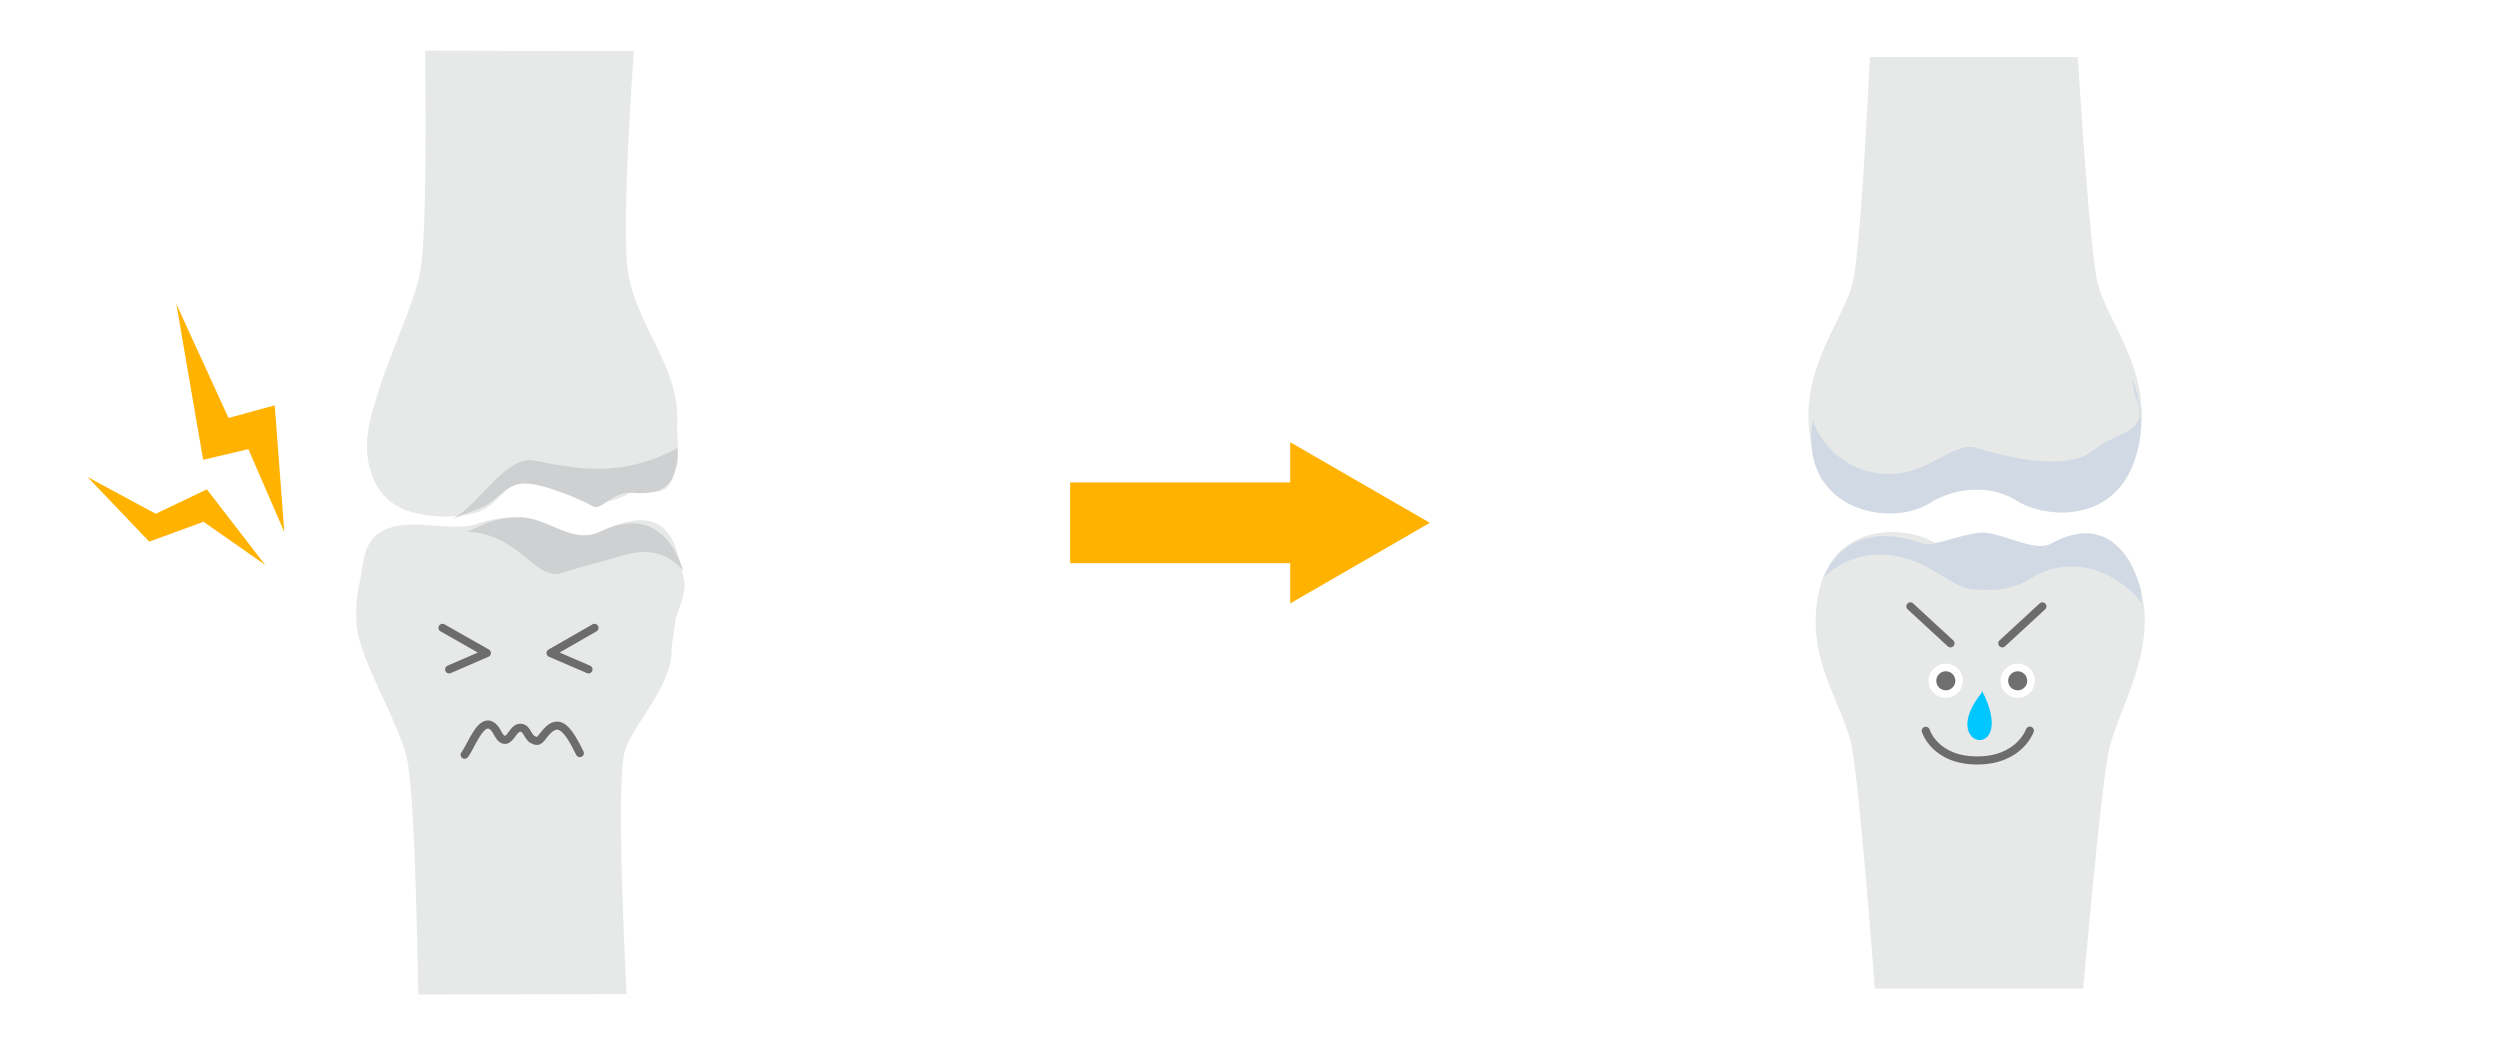 <svg xmlns="http://www.w3.org/2000/svg" xmlns:xlink="http://www.w3.org/1999/xlink" viewBox="0 0 263 110"><defs><style>.cls-1{mask:url(#mask);filter:url(#luminosity-noclip-3);}.cls-2,.cls-4{mix-blend-mode:multiply;}.cls-2{fill:url(#radial-gradient);}.cls-3{mask:url(#mask-2);filter:url(#luminosity-noclip-4);}.cls-4{fill:url(#radial-gradient-2);}.cls-5{fill:#fff;}.cls-6{mask:url(#mask-3);}.cls-7{fill:#ff5532;}.cls-8{fill:#e7e8e8;}.cls-11,.cls-17,.cls-9{fill:none;}.cls-10{fill:#cfd0d1;}.cls-11{stroke:#6d6c6c;stroke-linecap:round;stroke-linejoin:round;stroke-width:0.85px;}.cls-12{fill:#ffb200;}.cls-13{mask:url(#mask-4);}.cls-14{fill:#00c7ff;}.cls-15{fill:#d1d9e4;}.cls-16{fill:#6f6f6f;}.cls-17{stroke:#ffb200;stroke-miterlimit:10;stroke-width:8.5px;}.cls-18{filter:url(#luminosity-noclip-2);}.cls-19{filter:url(#luminosity-noclip);}</style><filter id="luminosity-noclip" x="31.74" y="-7571.22" width="47.05" height="32766" filterUnits="userSpaceOnUse" color-interpolation-filters="sRGB"><feFlood flood-color="#fff" result="bg"/><feBlend in="SourceGraphic" in2="bg"/></filter><mask id="mask" x="31.74" y="-7571.22" width="47.05" height="32766" maskUnits="userSpaceOnUse"><g class="cls-19"/></mask><radialGradient id="radial-gradient" cx="2396.49" cy="52.9" r="23.6" gradientTransform="matrix(-1, 0, 0, 1, 2451.75, 0)" gradientUnits="userSpaceOnUse"><stop offset="0.02" stop-color="#fff"/><stop offset="0.72" stop-color="#fff"/><stop offset="1"/></radialGradient><filter id="luminosity-noclip-2" x="183.48" y="-7571.22" width="47.05" height="32766" filterUnits="userSpaceOnUse" color-interpolation-filters="sRGB"><feFlood flood-color="#fff" result="bg"/><feBlend in="SourceGraphic" in2="bg"/></filter><mask id="mask-2" x="183.48" y="-7571.22" width="47.05" height="32766" maskUnits="userSpaceOnUse"><g class="cls-18"/></mask><radialGradient id="radial-gradient-2" cx="207" cy="54.25" r="23.6" gradientUnits="userSpaceOnUse"><stop offset="0.08" stop-color="#fff"/><stop offset="0.53" stop-color="#fff"/><stop offset="1"/></radialGradient><filter id="luminosity-noclip-3" x="31.74" y="29.23" width="47.05" height="47.35" filterUnits="userSpaceOnUse" color-interpolation-filters="sRGB"><feFlood flood-color="#fff" result="bg"/><feBlend in="SourceGraphic" in2="bg"/></filter><mask id="mask-3" x="31.74" y="29.23" width="47.05" height="47.35" maskUnits="userSpaceOnUse"><g class="cls-1"><path class="cls-2" d="M31.74,52.9A23.53,23.53,0,1,1,55.26,76.58,23.6,23.6,0,0,1,31.74,52.9Z"/></g></mask><filter id="luminosity-noclip-4" x="183.48" y="30.57" width="47.05" height="47.35" filterUnits="userSpaceOnUse" color-interpolation-filters="sRGB"><feFlood flood-color="#fff" result="bg"/><feBlend in="SourceGraphic" in2="bg"/></filter><mask id="mask-4" x="183.48" y="30.57" width="47.05" height="47.35" maskUnits="userSpaceOnUse"><g class="cls-3"><path class="cls-4" d="M230.52,54.25A23.52,23.52,0,1,0,207,77.93,23.6,23.6,0,0,0,230.52,54.25Z"/></g></mask></defs><g id="レイヤー_2" data-name="レイヤー 2"><g id="レイヤー_1-2" data-name="レイヤー 1"><rect class="cls-5" x="153" width="110" height="110"/><rect class="cls-5" width="110" height="110"/><g class="cls-6"><path class="cls-7" d="M31.74,52.9A23.53,23.53,0,1,1,55.26,76.58,23.6,23.6,0,0,1,31.74,52.9Z"/></g><path class="cls-8" d="M66.68,5.38S65.26,24.59,66.13,29c1.13,5.81,5.59,9.91,5.09,16a30.53,30.53,0,0,1,.08,3.68c-.48,1.05-.39,1.9-1.1,2.56-1.12,1.05-2.88.09-4.11.73-2.47,1.28-4.38,1.11-5.86.19a11,11,0,0,0-5-1.35c-1.94,0-2.65,1.85-4.28,2.76s-5.16,1.06-7.87.23c-2.25-.68-4-2.52-4.41-5.76-.34-2.41.59-5.06,1.1-6.72,1.3-4.25,3.79-9.39,4.41-12.58.86-4.43.54-23.41.54-23.41"/><path class="cls-8" d="M44,104.62s-.27-20.13-1.14-24.56c-.75-3.87-5.07-10.73-5.33-14.21a15.53,15.53,0,0,1,.2-4.15c.52-1.73.28-4.36,2.1-5.59,2.8-1.88,6.6-.18,10-.88a12.46,12.46,0,0,1,4.87-.8c3,0,5.52,2.91,8.45,1.51,7.85-3.76,8,2.21,8.76,4.82.48,1.63-.78,3.55-.9,4.81s-.34,1.87-.36,3c-.06,3.84-4.44,8.06-5,10.75-.86,4.43.27,25.26.27,25.26"/><path class="cls-9" d="M66.68,5.38s-1.25,20.39-.39,24.82c1.13,5.81,5.93,7.62,5.51,15.07-.2,3.6-1.78,6-4.41,6.54s-5.59,1.37-7.16.4c-.89-.55-2.78-2-4.72-2s-2.9,2.52-4.53,3.43c-3.24,1.8-12.3,1.68-12.28-5.53,0-7.6,4.64-14.87,5.51-19.3s.54-23.41.54-23.41"/><path class="cls-10" d="M47.64,54.59c2.91-1.63,5.59-6.76,8.64-6.13,5.17,1.07,9.52,1.61,15-1.32.06,3.72-1.34,5-4.68,4.7-2.19-.23-3.33,2-4.28,1.4s-5.14-2.38-7.08-2.38S52.61,52.33,51,53.24"/><path class="cls-10" d="M49.09,55.94c1-.22,2.27-1.52,5.57-1.51,3,0,5.52,2.91,8.45,1.51,5.75-2.75,8,1.58,8.76,4.12-2-2.37-4.46-2.24-6.57-1.57-2.33.73-3.81,1-6.2,1.79C56.31,61.15,54.63,56.1,49.09,55.94Z"/><polyline class="cls-11" points="62.54 66.05 57.92 68.7 61.91 70.42"/><polyline class="cls-11" points="46.55 66.05 51.22 68.7 47.25 70.42"/><path class="cls-11" d="M61,79.23c-1.3-2.66-2.21-3.67-3.5-2.26-.67.73-.74,1.26-1.5.81-.54-.32-.6-1.38-1.42-1.2-.55.12-.89,1.19-1.39,1.25-.66.07-.8-.92-1.31-1.37-1.26-1.13-2.27,2-3,2.94"/><polygon class="cls-12" points="18.55 31.98 21.37 48.37 26.13 47.25 29.91 55.97 28.9 42.64 24.04 43.97 18.55 31.98"/><polygon class="cls-12" points="9.21 50.18 15.7 56.98 21.41 54.89 27.9 59.43 21.76 51.48 16.38 54.05 9.21 50.18"/><g class="cls-13"><path class="cls-14" d="M230.52,54.25A23.52,23.52,0,1,0,207,77.93,23.6,23.6,0,0,0,230.52,54.25Z"/></g><path class="cls-5" d="M197.23,104s-1.57-21.1-2.44-25.53c-.51-2.64-1.82-5-2.82-8.25-.67-2.2-1.59-4.82-.57-8.22,2-6.92,5.12-6,11.57-4.83,1,.18,3.7-1.16,5.64-1.16s4.61,1.57,6.43,1.16c5.11-1.16,8.11-2.09,10.17,4.83,1,3.46.09,6.22-.61,8.58-1,3.41-2.28,6-2.79,8.6C221,83.64,219.15,104,219.15,104"/><path class="cls-8" d="M197.23,104s-1.57-21.1-2.44-25.53S189.7,69.09,191.4,62s9.14-6.78,12.28-4.83c.89.55,3-.45,4.93-.45s5.5,2.06,7.14,1.15c3.24-1.8,7.63-2.85,9.46,4.13,1.75,6.7-2.53,12.75-3.4,17.18S219.15,104,219.15,104"/><path class="cls-5" d="M196.71,6s-.87,19-1.73,23.41c-.59,3-2.76,6.64-3.72,11.32-.44,2.18-1.18,4.59-.38,7.28,2.05,6.91,9.14,6.77,12.28,4.82a9.85,9.85,0,0,1,4.72-1.31,7.92,7.92,0,0,1,4.53,1.31c3.24,1.8,10.22,2.09,12.28-4.82,1-3.37,0-6.29-.8-8.88-1.19-3.92-2.78-7.05-3.3-9.72-.87-4.43-2-23.41-2-23.41"/><path class="cls-15" d="M225.32,63.44c-4.12-5-9.33-4.23-11.59-2.63a8.38,8.38,0,0,1-5.1,1.22c-1.89,0-1.89,0-5.13-1.94-3.77-2.27-8.16-2.57-11.6.59,2.3-5.26,7.32-4.64,10.37-3.48,1,.37,4.4-1.16,6.34-1.16s5.5,2.07,7.14,1.16c3.24-1.8,7.4-2.09,9.46,4.83"/><path class="cls-8" d="M196.71,6s-.87,19-1.73,23.41-6.62,10.12-4.1,18.6c2.05,6.91,9.14,6.77,12.28,4.82a9.85,9.85,0,0,1,4.72-1.31,7.92,7.92,0,0,1,4.53,1.31c3.24,1.8,10.22,2.09,12.28-4.82,2.52-8.48-3.24-14.17-4.1-18.6s-2-23.41-2-23.41"/><path class="cls-15" d="M224.6,41.53c.5,2.54-.72-3.24-.07-1a11.54,11.54,0,0,1,.16,7.46c-2.06,6.91-9,6.62-12.28,4.82a7.92,7.92,0,0,0-4.53-1.31,9.23,9.23,0,0,0-4.72,1.31c-3.94,2.77-14,1.09-12.46-8.62a8.44,8.44,0,0,0,10.66,5.23c2.42-.75,4.75-2.83,6.42-2.33,5.13,1.54,10,2.19,12.34.34C223,45.16,226.36,45.67,224.6,41.53Z"/><path class="cls-9" d="M197.23,104s-1.57-21.1-2.44-25.53S189.7,69.09,191.4,62s9.14-6.78,12.28-4.83c.89.55,2.78,2,4.72,2s2.89-1.11,4.53-2c3.24-1.8,10.45-2.15,12.28,4.83,1.75,6.7-2.53,12.75-3.4,17.18S219.15,104,219.15,104"/><path class="cls-9" d="M196.71,6s-.87,19-1.73,23.41-6.62,10.12-4.1,18.6c2.05,6.91,9.14,6.77,12.28,4.82a9.85,9.85,0,0,1,4.72-1.31,7.92,7.92,0,0,1,4.53,1.31c3.24,1.8,10.22,2.09,12.28-4.82,2.52-8.48-3.24-14.17-4.1-18.6s-2-23.41-2-23.41"/><path class="cls-11" d="M202.59,76.88S203.54,80,208,80s5.54-3.14,5.54-3.14"/><line class="cls-11" x1="200.97" y1="63.79" x2="205.19" y2="67.68"/><line class="cls-11" x1="214.86" y1="63.79" x2="210.64" y2="67.68"/><path class="cls-14" d="M208.49,72.86c-4.9,6,3.94,7.37,0-.23Z"/><path class="cls-5" d="M206.49,71.62a1.8,1.8,0,1,1-1.79-1.8A1.79,1.79,0,0,1,206.49,71.62Z"/><path class="cls-16" d="M205.7,71.62a1,1,0,0,1-2,0,1,1,0,0,1,2,0Z"/><path class="cls-5" d="M214.06,71.62a1.8,1.8,0,1,1-1.79-1.8A1.79,1.79,0,0,1,214.06,71.62Z"/><path class="cls-16" d="M213.26,71.62a1,1,0,0,1-1,1,1,1,0,0,1-1-1,1,1,0,0,1,2,0Z"/><line class="cls-17" x1="112.58" y1="55" x2="138.22" y2="55"/><polygon class="cls-12" points="135.73 63.48 150.42 55 135.73 46.52 135.73 63.48"/></g></g></svg>